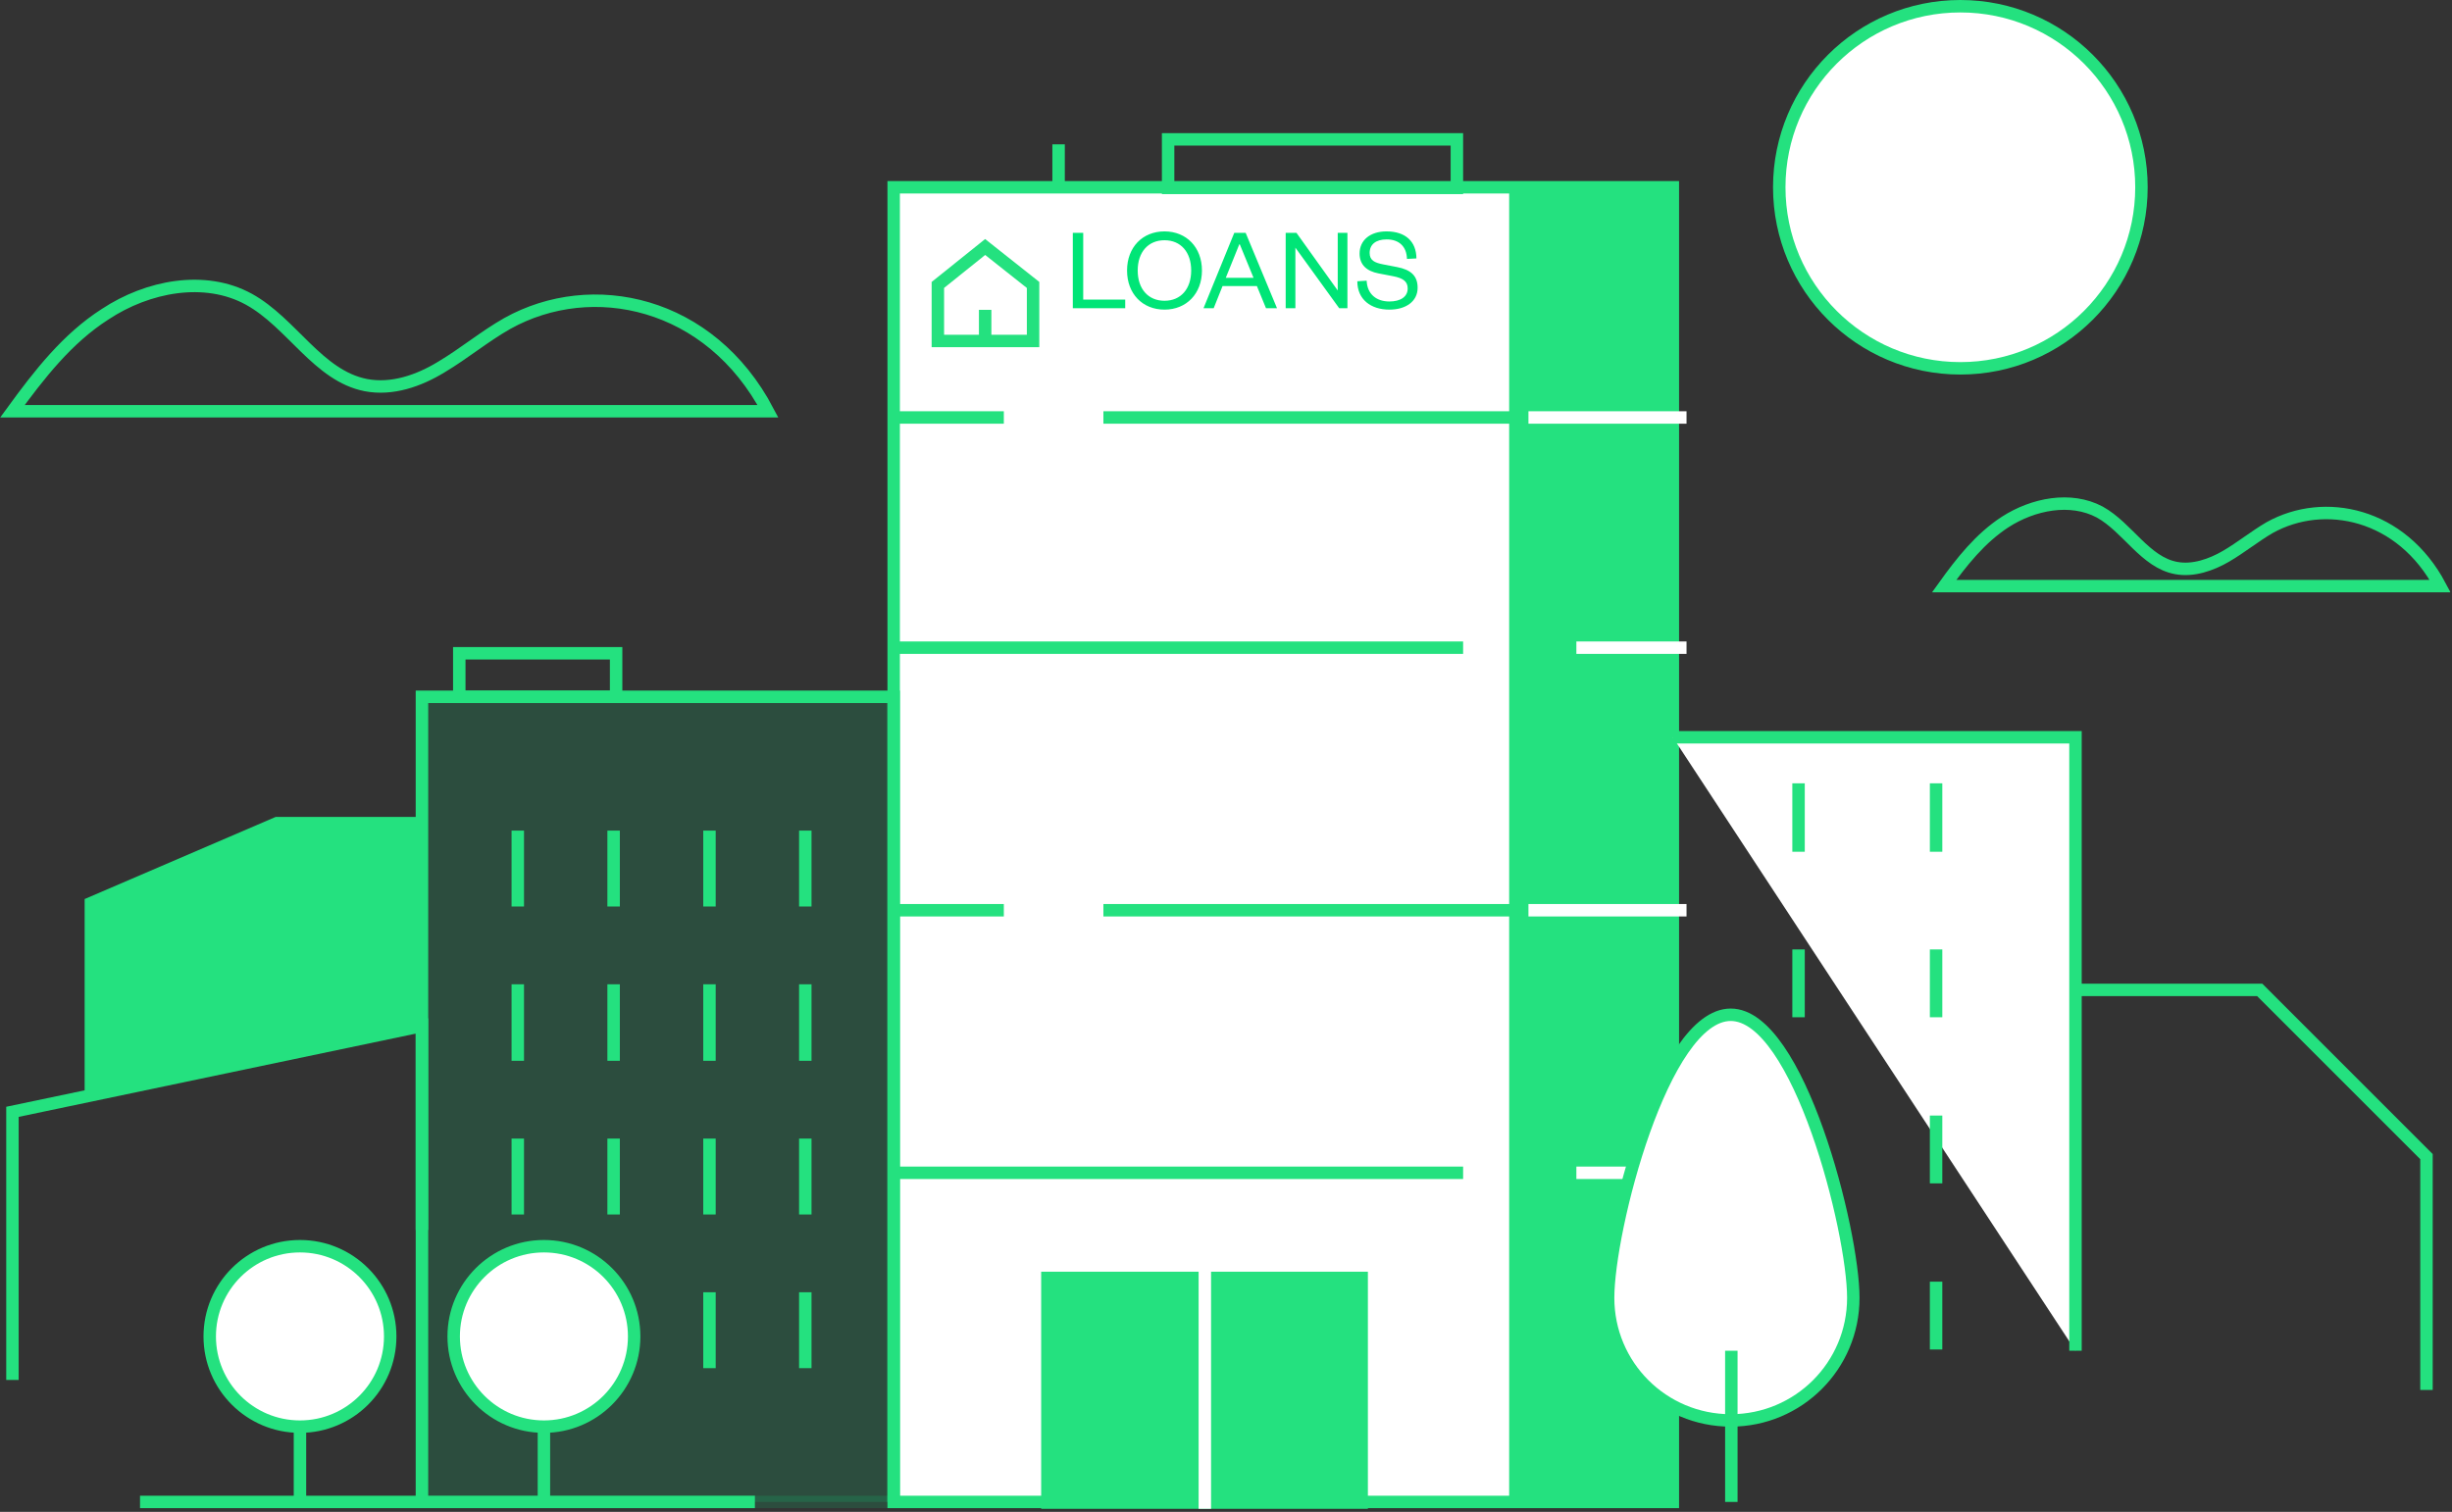 <svg xmlns="http://www.w3.org/2000/svg" width="394" height="243" viewBox="0 0 394 243" fill="none"><rect x="0" y="0" width="394" height="243" fill="#333333" stroke="none"/><g clip-path="url(#clip0)"><path opacity="0.15" d="M143.7 112H67.8V241.4H143.7V112Z" fill="#09E37F" stroke="#09E37F" stroke-width="2" stroke-miterlimit="10"></path><path d="M123.4 66.1H2C6.3 60.2 10.8 54.4 16.9 50.5C23.7 46 32.9 44.2 40 48.1C46.9 51.9 51.1 60.4 58.8 61.9C63 62.7 67.3 61.2 70.9 59C74.6 56.8 77.8 54.1 81.5 52C95.1 44.4 114.1 48.4 123.4 66.1Z" stroke="#24E17F" stroke-width="2" stroke-miterlimit="10"></path><path d="M392.1 94.2H312.4C315.2 90.3 318.2 86.5 322.2 83.9C326.7 81 332.7 79.8 337.4 82.3C341.9 84.8 344.7 90.4 349.7 91.3C352.4 91.8 355.3 90.8 357.7 89.4C360.1 88 362.3 86.2 364.7 84.8C373.5 79.9 385.9 82.5 392.1 94.2Z" stroke="#24E17F" stroke-width="2" stroke-miterlimit="10"></path><path d="M268.8 241.4H143.6V30.1H243.5H268.8V241.4Z" fill="white" stroke="#24E17F" stroke-width="2" stroke-miterlimit="10"></path><path d="M218.8 205.4H168.3V241.5H218.8V205.4Z" fill="#24E17F" stroke="#24E17F" stroke-width="1.148" stroke-miterlimit="10"></path><path d="M243.5 241.4H268.8V30.1H243.5V241.4Z" fill="#24E17F"></path><path d="M333.5 159.1H363.1L389.9 185.9V223.4" stroke="#24E17F" stroke-width="2" stroke-miterlimit="10"></path><path d="M218.8 205.4H168.3V241.5H218.8V205.4Z" stroke="#24E17F" stroke-width="2" stroke-miterlimit="10"></path><path d="M193.6 203.2V242.5" stroke="white" stroke-width="2" stroke-miterlimit="10"></path><path d="M177.3 67.1H243.5" stroke="#24E17F" stroke-width="2" stroke-miterlimit="10"></path><path d="M143.6 241.4V112H67.8V197.7" stroke="#24E17F" stroke-width="2" stroke-miterlimit="10"></path><path d="M161.3 67.1H143.6" stroke="#24E17F" stroke-width="2" stroke-miterlimit="10"></path><path d="M235.1 104.1H143.6" stroke="#24E17F" stroke-width="2" stroke-miterlimit="10"></path><path d="M253.3 104.1H271" stroke="white" stroke-width="2" stroke-miterlimit="10"></path><path d="M177.3 146.3H243.5" stroke="#24E17F" stroke-width="2" stroke-miterlimit="10"></path><path d="M161.3 146.3H143.6" stroke="#24E17F" stroke-width="2" stroke-miterlimit="10"></path><path d="M235.1 188.5H143.6" stroke="#24E17F" stroke-width="2" stroke-miterlimit="10"></path><path d="M253.3 188.5H271" stroke="white" stroke-width="2" stroke-miterlimit="10"></path><path d="M99 105H73.8V112H99V105Z" stroke="#24E17F" stroke-width="2" stroke-miterlimit="10"></path><path d="M234.1 22.4H187.7V30.2H234.1V22.4Z" stroke="#24E17F" stroke-width="2" stroke-miterlimit="10"></path><path d="M170.1 23.2V30.1" stroke="#24E17F" stroke-width="2" stroke-miterlimit="10"></path><path d="M315 59.2C331.071 59.2 344.1 46.172 344.1 30.1C344.1 14.028 331.071 1 315 1C298.929 1 285.9 14.028 285.9 30.1C285.9 46.172 298.929 59.2 315 59.2Z" fill="white" stroke="#24E17F" stroke-width="2" stroke-miterlimit="10"></path><path d="M48.2 229.3V241.4" stroke="#24E17F" stroke-width="2" stroke-miterlimit="10"></path><path d="M87.4 229.3V241.4" stroke="#24E17F" stroke-width="2" stroke-miterlimit="10"></path><path d="M83.2 133.5V145.7" stroke="#24E17F" stroke-width="2" stroke-miterlimit="10"></path><path d="M98.6 133.5V145.7" stroke="#24E17F" stroke-width="2" stroke-miterlimit="10"></path><path d="M114 133.5V145.7" stroke="#24E17F" stroke-width="2" stroke-miterlimit="10"></path><path d="M129.4 133.5V145.7" stroke="#24E17F" stroke-width="2" stroke-miterlimit="10"></path><path d="M83.2 158.2V170.5" stroke="#24E17F" stroke-width="2" stroke-miterlimit="10"></path><path d="M98.6 158.2V170.5" stroke="#24E17F" stroke-width="2" stroke-miterlimit="10"></path><path d="M114 158.2V170.5" stroke="#24E17F" stroke-width="2" stroke-miterlimit="10"></path><path d="M129.4 158.2V170.5" stroke="#24E17F" stroke-width="2" stroke-miterlimit="10"></path><path d="M83.2 183V195.2" stroke="#24E17F" stroke-width="2" stroke-miterlimit="10"></path><path d="M98.6 183V195.2" stroke="#24E17F" stroke-width="2" stroke-miterlimit="10"></path><path d="M114 183V195.2" stroke="#24E17F" stroke-width="2" stroke-miterlimit="10"></path><path d="M129.4 183V195.2" stroke="#24E17F" stroke-width="2" stroke-miterlimit="10"></path><path d="M114 207.7V219.9" stroke="#24E17F" stroke-width="2" stroke-miterlimit="10"></path><path d="M129.4 207.7V219.9" stroke="#24E17F" stroke-width="2" stroke-miterlimit="10"></path><path d="M13.6 176.3V144.5L44.3 131.3H67.5L67.8 164.9L13.6 176.3Z" fill="#24E17F"></path><path d="M67.8 241.4V164.9L2 178.7V221.8" stroke="#24E17F" stroke-width="2" stroke-miterlimit="10"></path><path d="M48.2 229.3C56.208 229.3 62.7 222.808 62.7 214.8C62.7 206.792 56.208 200.3 48.2 200.3C40.192 200.3 33.7 206.792 33.7 214.8C33.7 222.808 40.192 229.3 48.2 229.3Z" fill="white" stroke="#24E17F" stroke-width="2" stroke-miterlimit="10"></path><path d="M87.4 229.3C95.408 229.3 101.9 222.808 101.9 214.8C101.9 206.792 95.408 200.3 87.4 200.3C79.392 200.3 72.9 206.792 72.9 214.8C72.9 222.808 79.392 229.3 87.4 229.3Z" fill="white" stroke="#24E17F" stroke-width="2" stroke-miterlimit="10"></path><path d="M22.5 241.4H121.3" stroke="#24E17F" stroke-width="2" stroke-miterlimit="10"></path><path d="M268.8 118.5H333.5V217.1" fill="white"></path><path d="M268.8 118.5H333.5V217.1" stroke="#24E17F" stroke-width="2" stroke-miterlimit="10"></path><path d="M289 125.9V136.9" stroke="#24E17F" stroke-width="2" stroke-miterlimit="10"></path><path d="M311.1 125.9V136.9" stroke="#24E17F" stroke-width="2" stroke-miterlimit="10"></path><path d="M289 152.6V163.5" stroke="#24E17F" stroke-width="2" stroke-miterlimit="10"></path><path d="M311.1 152.6V163.5" stroke="#24E17F" stroke-width="2" stroke-miterlimit="10"></path><path d="M311.1 179.3V190.2" stroke="#24E17F" stroke-width="2" stroke-miterlimit="10"></path><path d="M311.1 206V216.9" stroke="#24E17F" stroke-width="2" stroke-miterlimit="10"></path><path d="M243.5 30.1V241.4" stroke="#24E17F" stroke-width="2" stroke-miterlimit="10"></path><path d="M297.8 208.6C297.8 219.5 289 228.3 278.1 228.3C267.2 228.3 258.4 219.5 258.4 208.6C258.4 197.7 267.2 163.1 278.1 163.1C289 163.1 297.8 197.8 297.8 208.6Z" fill="white" stroke="#24E17F" stroke-width="2" stroke-miterlimit="10"></path><path d="M278.2 217.1V241.4" stroke="#24E17F" stroke-width="2" stroke-miterlimit="10"></path><path d="M245.6 67.1H271" stroke="white" stroke-width="2" stroke-miterlimit="10"></path><path d="M245.6 146.3H271" stroke="white" stroke-width="2" stroke-miterlimit="10"></path><path d="M172.384 37.422V49.534H180.804V48.15H174.056V37.422H172.384ZM193.136 43.478C193.136 39.748 190.637 37.191 187.118 37.191C183.581 37.191 181.101 39.748 181.101 43.478C181.101 47.208 183.581 49.765 187.118 49.765C190.637 49.765 193.136 47.208 193.136 43.478ZM191.406 43.478C191.406 46.439 189.733 48.342 187.118 48.342C184.504 48.342 182.812 46.439 182.812 43.478C182.812 40.517 184.504 38.614 187.118 38.614C189.733 38.614 191.406 40.517 191.406 43.478ZM198.33 37.422L193.389 49.534H195.023L196.446 45.977H201.964L203.425 49.534H205.194L200.157 37.422H198.33ZM199.138 39.268H199.215L201.425 44.651H196.965L199.138 39.268ZM208.322 37.422H206.591V49.534H208.149V39.806L215.185 49.534H216.512V37.422H214.954V46.689L208.322 37.422ZM218.101 45.208C218.101 48.13 220.274 49.765 223.254 49.765C225.868 49.765 227.791 48.477 227.791 46.246C227.791 44.305 226.676 43.343 224.465 42.92L222.273 42.497C220.87 42.228 220.082 41.844 220.082 40.652C220.082 39.306 221.062 38.479 222.812 38.479C224.811 38.479 226.022 39.614 226.08 41.613L227.599 41.536C227.58 38.806 225.83 37.191 222.792 37.191C220.139 37.191 218.467 38.633 218.467 40.748C218.467 42.632 219.697 43.593 221.485 43.939L223.888 44.401C225.465 44.708 226.195 45.247 226.195 46.362C226.195 47.688 225.061 48.457 223.254 48.457C221.216 48.457 219.697 47.323 219.601 45.112L218.101 45.208Z" fill="#00E577"></path><path d="M166 54.8H150.7V45.8L158.3 39.7L166 45.8V54.8Z" fill="white" stroke="#24E17F" stroke-width="2" stroke-miterlimit="10"></path><path d="M158.3 49.8V54.8" stroke="#24E17F" stroke-width="2" stroke-miterlimit="10"></path></g><defs><clipPath id="clip0"><rect width="393.7" height="242.5" fill="white"></rect></clipPath></defs></svg>